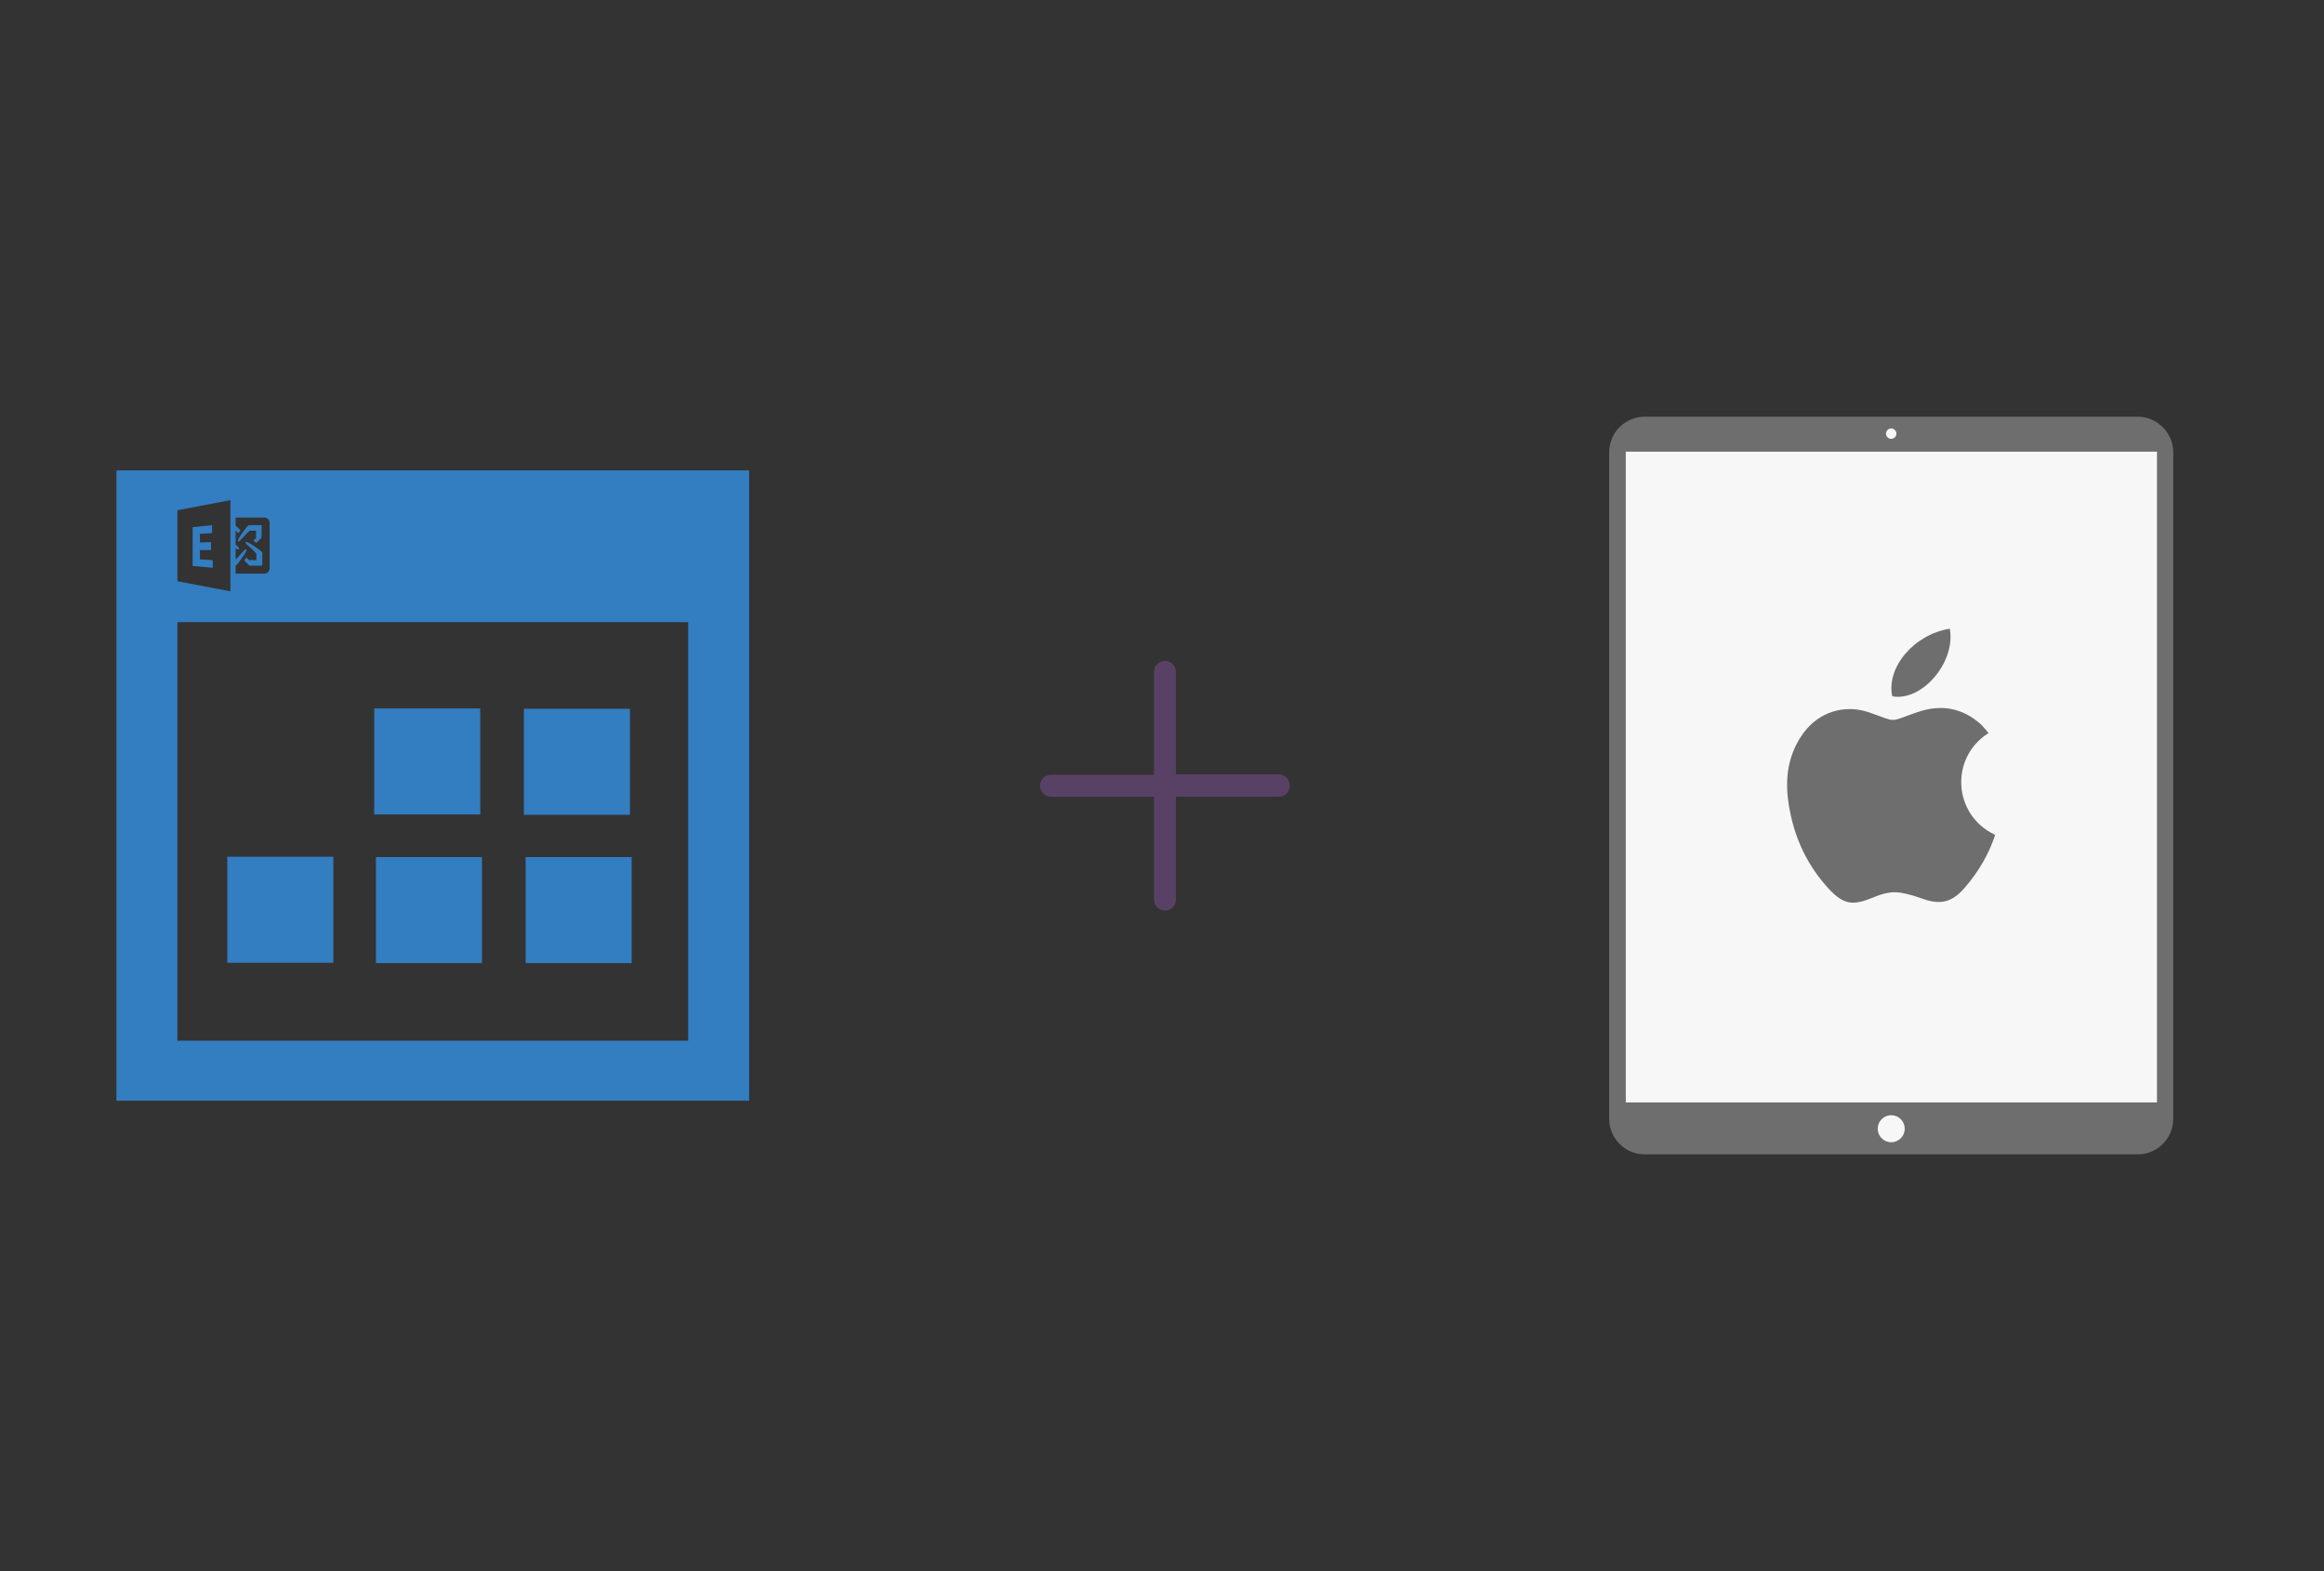 ﻿<?xml version="1.0" encoding="utf-8"?>
<!DOCTYPE svg PUBLIC "-//W3C//DTD SVG 1.1//EN" "http://www.w3.org/Graphics/SVG/1.1/DTD/svg11.dtd">
<svg x="0" y="0" width="392" height="265" xml="http://www.w3.org/XML/1998/namespace" xmlns="http://www.w3.org/2000/svg" xmlns:xlink="http://www.w3.org/1999/xlink" xmlns:xml="http://www.w3.org/XML/1998/namespace" version="1.1">
  <rect width="100%" height="100%" fill="#333333" stroke="none"/>
  <svg x="246" y="57" width="146" height="151" viewBox="0, 0, 249.8, 257.7" xml:space="preserve" id="Layer_1" enable-background="new 0 0 249.8 257.7" xmlns="http://www.w3.org/2000/svg" xmlns:xlink="http://www.w3.org/1999/xlink" xmlns:xml="http://www.w3.org/XML/1998/namespace" version="1.1">
    <g>
      <path d="M195.5 233 L54.4 233 C49.7 233 45.9 229.2 45.9 224.5 L45.9 33.2 C45.9 28.5 49.7 24.7 54.4 24.7 L195.5 24.7 C200.2 24.7 204 28.5 204 33.2 L204 224.5 C203.9 229.2 200.1 233 195.5 233 z" style="fill:#F7F7F7;" />
      <g>
        <path d="M153 113.7 C152.2 112.8 151.6 112 150.9 111.3 C145.5 106.4 139.3 105.3 132.4 107.7 C123.9 110.6 127 110.7 118.4 107.7 C111.3 105.3 103.9 107.7 99.5 113.8 C95.4 119.5 94.3 125.8 95.1 132.7 C96.3 142.2 99.8 150.6 106.1 157.8 C111 163.4 113.7 163.6 119.6 161.2 C122.2 160.1 124.9 159.3 127.7 159.8 C129.6 160.1 131.5 160.7 133.3 161.3 C139.1 163.5 142.5 162.7 146.5 157.9 C150.2 153.5 153.1 148.6 154.9 143.1 C142.7 137.4 141.7 120.8 153 113.7 z" clip-rule="evenodd" fill-rule="evenodd" style="fill:#6E6E6E;" />
        <path d="M141.8 83.6 C131.5 85.2 123.4 94.8 125.2 103.1 C133.8 104.7 143.6 93.2 141.8 83.6 z" clip-rule="evenodd" fill-rule="evenodd" style="fill:#6E6E6E;" />
      </g>
      <path d="M196 22.4 L53.8 22.4 C48.1 22.4 43.5 27 43.5 32.7 L43.5 225 C43.5 230.7 48.1 235.3 53.8 235.3 L196 235.3 C201.7 235.3 206.3 230.7 206.3 225 L206.3 32.7 C206.3 27 201.6 22.4 196 22.4 z M201.6 220.3 L48.3 220.3 L48.3 32.7 C48.3 32.6 48.3 32.6 48.3 32.5 L201.6 32.5 C201.6 32.6 201.6 32.6 201.6 32.7 L201.6 220.3 z" style="fill:#6E6E6E;" />
      <circle cx="124.9" cy="227.9" r="3.9" style="fill:#F7F7F7;" />
      <circle cx="124.9" cy="27.3" r="1.5" style="fill:#F7F7F7;" />
    </g>
  </svg>
  <svg x="146" y="82" width="101" height="101" viewBox="0, 0, 68, 125.7" xml:space="preserve" id="Layer_1#1" enable-background="new 0 0 68 125.7" xmlns="http://www.w3.org/2000/svg" xmlns:xlink="http://www.w3.org/1999/xlink" xmlns:xml="http://www.w3.org/XML/1998/namespace" version="1.1">
    <style type="text/css">
	.st0{fill-rule:evenodd;clip-rule:evenodd;}
	.st1{fill-rule:evenodd;clip-rule:evenodd;fill:#3FBDCF;}
	.st2{fill-rule:evenodd;clip-rule:evenodd;fill:#FFFFFF;}
	.st3{fill:#FFA000;}
	.st4{fill:#FFCA28;}
	.st5{fill:#F7F7F7;}
	.st6{fill:#594165;}
	.st7{fill:#FFFFFF;}
	.st8{opacity:0.9;fill:#FFFFFF;}
	.st9{fill:#4885ED;}
	.st10{fill:#F7F7F7;stroke:#594165;stroke-width:4;stroke-miterlimit:10;}
	.st11{fill:#E0412F;}
	.st12{fill-rule:evenodd;clip-rule:evenodd;fill:#606161;}
	.st13{fill:none;stroke:#58ABF4;stroke-width:0.25;stroke-miterlimit:10;}
	.st14{fill:#036EB1;}
	.st15{fill:#A4C639;}
	.st16{fill:none;stroke:#E0412F;stroke-miterlimit:10;}
	.st17{fill:#046DB2;}
	.st18{fill-rule:evenodd;clip-rule:evenodd;fill:#528FF5;}
	.st19{fill-rule:evenodd;clip-rule:evenodd;fill:#417BE6;}
	.st20{fill-rule:evenodd;clip-rule:evenodd;fill:#4881E8;}
	.st21{fill-rule:evenodd;clip-rule:evenodd;fill:#FBC013;}
	.st22{fill:#E5E5E5;}
	.st23{fill:#DF871E;}
	.st24{fill:#B6B6B6;}
	.st25{fill:#8C5BA4;}
	.st26{fill:#8DC652;}
	.st27{fill:#497FC1;}
	.st28{fill:#919191;}
	.st29{fill-rule:evenodd;clip-rule:evenodd;fill:#8E8E8E;}
	.st30{fill:#8E8E8E;}
	.st31{fill:#EB3D01;}
	.st32{fill:#F57F20;}
	.st33{fill:#ED7E01;}
	.st34{fill-rule:evenodd;clip-rule:evenodd;fill:#046DB2;}
	.st35{fill:#E0E2E2;}
	.st36{fill:#47D86F;}
	.st37{fill:#4FC9F8;}
	.st38{fill:#FF9327;}
	.st39{fill:#C9C8C4;}
	.st40{fill:#9A9A9A;}
	.st41{fill:#F2F2F2;}
	.st42{fill:#F14336;}
	.st43{fill:#D32E2A;}
	.st44{fill:#FBBB00;}
	.st45{fill:#518EF8;}
	.st46{fill:#28B446;}
	.st47{fill:#A3C53A;}
	.st48{fill:#D6D8D7;}
	.st49{fill:#3A5BBC;}
	.st50{fill:url(#SVGID_43_);}
	.st51{fill:url(#SVGID_44_);}
	.st52{fill:url(#SVGID_45_);}
	.st53{fill:url(#SVGID_46_);}
	.st54{fill:#FFE168;}
	.st55{fill:#006699;}
	.st56{fill:#F4AE01;}
	.st57{fill:#DD191F;}
	.st58{fill:#323232;}
	.st59{fill:#CDCCCA;}
	.st60{fill:#5199F0;}
	.st61{fill:#791BCC;}
	.st62{fill:#C71D2E;}
	.st63{fill:#32DAC4;}
	.st64{fill:#3C5A99;}
	.st65{fill:#FCB714;}
	.st66{fill:#F06415;}
	.st67{fill:#BDCF31;}
	.st68{fill:#00A1E0;}
	.st69{fill:#00A1E3;}
	.st70{fill:#7AAD3E;}
	.st71{fill:#A50034;}
	.st72{fill:#6B6B6B;}
	.st73{fill:#005DAA;}
	.st74{fill:#EB0028;}
	.st75{fill:#888B8D;}
	.st76{fill:#0C4DA2;}
	.st77{fill:#00BFFF;}
	.st78{fill-rule:evenodd;clip-rule:evenodd;fill:#E81123;}
	.st79{fill:#FF6700;}
	.st80{fill:#00BFFE;}
	.st81{fill:#C4C4C4;}
	.st82{fill:url(#SVGID_47_);}
	.st83{fill:url(#SVGID_48_);}
	.st84{fill:url(#SVGID_49_);}
	.st85{fill:url(#SVGID_50_);}
	.st86{fill:#E5E5E5;stroke:#8E8E8E;stroke-width:2;stroke-miterlimit:10;}
	.st87{fill-rule:evenodd;clip-rule:evenodd;fill:#594165;}
	.st88{fill-rule:evenodd;clip-rule:evenodd;fill:#D4D4D4;}
	.st89{fill-rule:evenodd;clip-rule:evenodd;fill:#3669D6;}
	.st90{fill-rule:evenodd;clip-rule:evenodd;fill:#3A81F4;}
	.st91{fill-rule:evenodd;clip-rule:evenodd;fill:#FAFAFA;}
	.st92{fill-rule:evenodd;clip-rule:evenodd;fill:#E0E0E0;}
	.st93{fill:url(#SVGID_59_);}
	.st94{opacity:0.2;fill:#56C7DA;enable-background:new    ;}
	.st95{fill:url(#SVGID_60_);}
	.st96{fill:url(#SVGID_61_);}
	.st97{fill:url(#SVGID_62_);}
	.st98{fill:url(#SVGID_63_);}
	.st99{fill:url(#SVGID_64_);}
	.st100{fill:#FCFCFC;enable-background:new    ;}
	.st101{enable-background:new    ;}
	.st102{fill:#5A5A5A;}
	.st103{fill:#D8D8D8;enable-background:new    ;}
	.st104{fill:#E9574E;}
	.st105{fill:none;stroke:#D8D8D8;stroke-width:0.75;stroke-miterlimit:10;enable-background:new    ;}
	.st106{fill:#E9574E;stroke:#E9574E;stroke-width:0.75;stroke-miterlimit:10;enable-background:new    ;}
	.st107{fill:#E0E0E0;}
	.st108{fill:#537ABD;}
	.st109{fill:#2EB672;}
	.st110{fill:#FED14B;}
	.st111{fill:#28CD7E;}
	.st112{fill:#CECECE;}
	.st113{fill-rule:evenodd;clip-rule:evenodd;fill:#FF9D17;}
</style>
    <path d="M57.9 60.5 L36.3 60.5 L36.3 39 C36.3 37.7 35.3 36.7 34 36.7 C32.7 36.7 31.7 37.7 31.7 39 L31.7 60.6 L10.1 60.6 C8.8 60.6 7.8 61.6 7.8 62.9 C7.8 64.2 8.8 65.2 10.1 65.2 L31.7 65.2 L31.7 86.8 C31.7 88.1 32.7 89.1 34 89.1 C35.3 89.1 36.3 88.1 36.3 86.8 L36.3 65.2 L57.9 65.2 C59.2 65.2 60.2 64.2 60.2 62.9 C60.2 61.6 59.2 60.5 57.9 60.5 z" class="st6" style="fill:#594165;" />
  </svg>
  <svg x="0" y="57" width="146" height="151" viewBox="0, 0, 249.8, 257.7" xml:space="preserve" id="Layer_1#2" enable-background="new 0 0 249.8 257.7" xmlns="http://www.w3.org/2000/svg" xmlns:xlink="http://www.w3.org/1999/xlink" xmlns:xml="http://www.w3.org/XML/1998/namespace" version="1.1">
    <g>
      <rect x="151.2" y="106.7" width="30.6" height="30.6" style="fill:#337DC1;" />
      <rect x="108.5" y="149.5" width="30.6" height="30.6" style="fill:#337DC1;" />
      <rect x="151.7" y="149.5" width="30.6" height="30.6" style="fill:#337DC1;" />
      <rect x="108" y="106.6" width="30.6" height="30.6" style="fill:#337DC1;" />
      <rect x="65.6" y="149.4" width="30.6" height="30.6" style="fill:#337DC1;" />
      <g>
        <path d="M33.6 37.9 C33.6 98.7 33.6 159.4 33.6 219.8 C94.6 219.8 155.5 219.8 216.2 219.8 C216.2 159 216.2 98.6 216.2 37.9 C155.3 37.9 94.5 37.9 33.6 37.9 z M68 65.4 L68 65.4 C68.4 65.3 71.6 61.1 71.1 60.7 C70.7 60.3 69.5 62.3 68 63.6 L68 60.4 C68.5 60.7 68.8 60.8 69 60.6 C69.2 60.4 68.7 59.9 68 59.3 L68 55.3 L68 55.3 L68.6 55.9 C68.7 56 68.8 56 68.9 55.9 L69.3 55.4 C69.4 55.3 69.4 55.2 69.3 55.1 L68 53.8 C68 53.8 68 53.8 68 53.8 L68 51.5 L76.3 51.5 C77.1 51.5 77.8 52.2 77.8 53 L77.8 66.2 C77.8 67 77.1 67.7 76.3 67.7 L68 67.7 L68 65.4 z M51.2 49.4 L66.5 46.5 L66.5 72.8 L51.2 69.9 L51.2 49.4 z M198.6 202.5 C149.5 202.5 100.4 202.5 51.2 202.5 C51.2 162.3 51.2 122.2 51.2 81.7 C100.1 81.7 149.2 81.7 198.6 81.7 C198.6 121.7 198.6 161.9 198.6 202.5 z" style="fill:#337DC1;" />
        <path d="M70.9 58.6 C70.5 59 72.7 60.3 74 62 L74 63.8 L71.9 63.8 L71.3 63.2 C71.2 63.1 71.1 63.1 71 63.2 L70.6 63.7 C70.5 63.8 70.5 63.9 70.6 64 L71.9 65.3 C72 65.4 72.2 65.4 72.3 65.4 L74.1 65.4 L75.4 65.4 C75.6 65.4 75.7 65.3 75.7 65.1 L75.7 61.6 C75.5 61.2 71.3 58.1 70.9 58.6 z" style="fill:#337DC1;" />
        <path d="M75.3 53.7 L71.8 53.7 C71.4 53.8 68.2 58 68.7 58.4 C69.1 58.8 70.4 56.6 72.1 55.3 L73.9 55.3 L73.9 57.4 L73.3 58 C73.2 58.1 73.2 58.2 73.3 58.3 L73.8 58.7 C73.9 58.8 74 58.8 74.1 58.7 L75.4 57.4 C75.5 57.3 75.5 57.1 75.5 57 L75.5 55.2 L75.5 54 C75.6 53.8 75.5 53.7 75.3 53.7 z" style="fill:#337DC1;" />
        <polygon points="57.7,60.9 60.9,60.9 60.9,58.6 57.7,58.7 57.7,56.2 61.2,56 61.2,53.7 55.6,54.3 55.6,65.5 61.4,66 61.4,63.8 57.7,63.6" style="fill:#337DC1;" />
      </g>
    </g>
  </svg>
</svg>